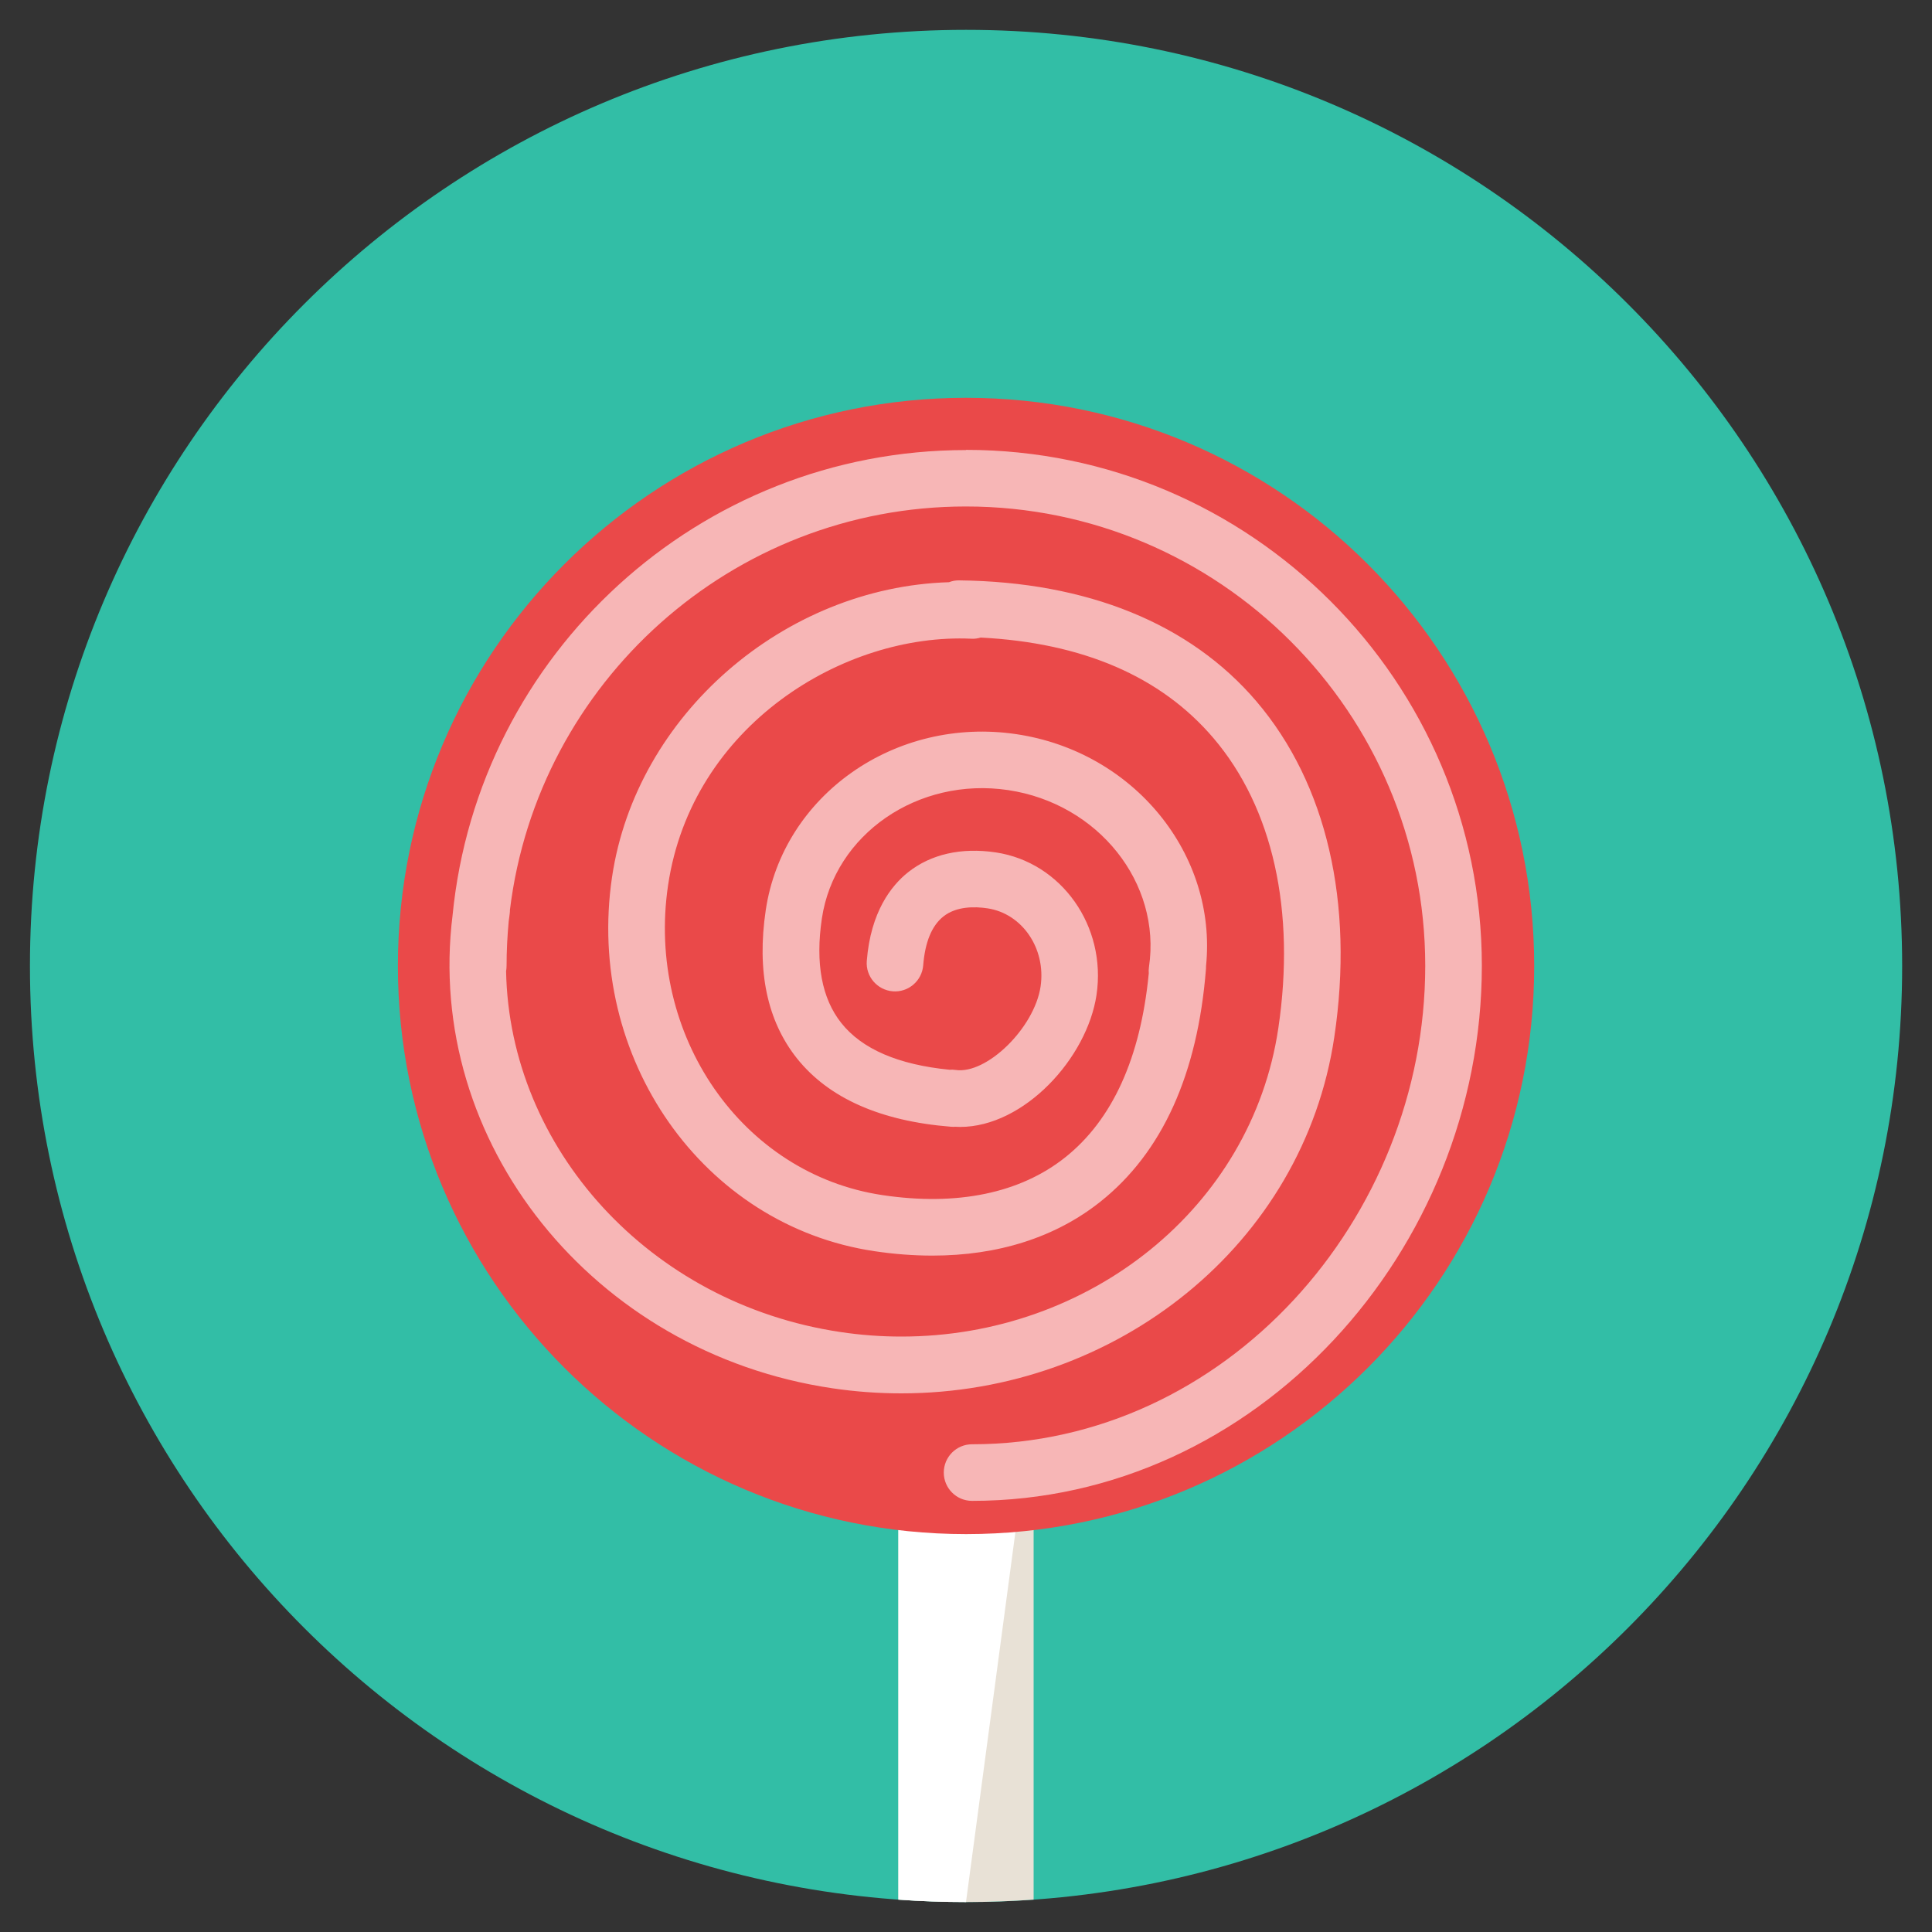 <?xml version="1.0" encoding="utf-8"?>
<!-- Generated by IcoMoon.io -->
<!DOCTYPE svg PUBLIC "-//W3C//DTD SVG 1.1//EN" "http://www.w3.org/Graphics/SVG/1.1/DTD/svg11.dtd">
<svg version="1.1" xmlns="http://www.w3.org/2000/svg" xmlns:xlink="http://www.w3.org/1999/xlink" width="20" height="20" viewBox="0 0 20 20">
<rect x="0" y="0" width="20" height="20" fill="#333333" stroke="none"/>
<path fill="rgb(50, 190, 166)" d="M19.691 10c0-5.352-4.339-9.691-9.69-9.691s-9.691 4.338-9.691 9.691c0 5.352 4.339 9.69 9.691 9.69s9.69-4.339 9.69-9.69z"></path>
<path fill="rgb(232, 225, 214)" d="M9.3 14.448v5.217c0.231 0.017 0.465 0.025 0.7 0.025s0.469-0.009 0.7-0.025v-5.217h-1.4z"></path>
<path fill="rgb(255, 255, 255)" d="M9.3 14.448v5.217c0.231 0.017 0.465 0.025 0.7 0.025l0.7-5.242h-1.4z"></path>
<path fill="rgb(234, 73, 73)" d="M15.882 10c0-3.249-2.633-5.882-5.881-5.882s-5.882 2.633-5.882 5.882c0 3.248 2.633 5.881 5.882 5.881s5.881-2.633 5.881-5.881z"></path>
<path fill="rgb(247, 182, 182)" d="M10 4.659c-2.768 0-5.050 2.116-5.315 4.816-0.292 2.343 1.45 4.528 3.929 4.896 0.241 0.036 0.481 0.053 0.717 0.053 2.225-0 4.162-1.54 4.482-3.691 0.206-1.387-0.080-2.62-0.806-3.472-0.686-0.805-1.75-1.238-3.076-1.253-0.038-0.001-0.074 0.006-0.107 0.019-1.703 0.051-3.238 1.371-3.488 3.051-0.278 1.872 0.94 3.61 2.715 3.874 0.207 0.031 0.408 0.046 0.601 0.046 0.681 0 1.275-0.189 1.739-0.558 0.639-0.508 1.007-1.318 1.093-2.409 0.001-0.011 0.001-0.022 0.001-0.032 0.116-1.154-0.745-2.218-1.964-2.399-1.253-0.186-2.417 0.631-2.594 1.822-0.094 0.631 0.015 1.146 0.322 1.533 0.328 0.412 0.865 0.651 1.596 0.709 0.008 0.001 0.016 0.001 0.024 0.001 0.007 0 0.013-0.001 0.019-0.001 0.017 0.001 0.033 0.002 0.050 0.002 0.664 0 1.315-0.712 1.413-1.366 0.106-0.712-0.362-1.374-1.043-1.476-0.357-0.053-0.671 0.018-0.908 0.206-0.172 0.137-0.387 0.408-0.427 0.917-0.013 0.161 0.108 0.302 0.269 0.315s0.302-0.108 0.315-0.269c0.019-0.241 0.089-0.41 0.208-0.505 0.134-0.107 0.323-0.105 0.457-0.085 0.361 0.054 0.608 0.417 0.55 0.81-0.064 0.427-0.557 0.911-0.88 0.863-0.021-0.003-0.042-0.004-0.062-0.002-0.53-0.052-0.907-0.214-1.121-0.484-0.202-0.254-0.27-0.619-0.201-1.082 0.13-0.872 0.995-1.468 1.928-1.329s1.588 0.961 1.458 1.832c-0.003 0.022-0.004 0.044-0.002 0.066-0.085 0.874-0.376 1.515-0.865 1.904-0.466 0.371-1.119 0.506-1.89 0.391-1.456-0.216-2.452-1.656-2.221-3.209 0.246-1.654 1.82-2.612 3.14-2.551 0.033 0.002 0.065-0.003 0.096-0.012 1.056 0.054 1.866 0.403 2.409 1.040 0.615 0.721 0.853 1.788 0.672 3.005-0.277 1.861-1.962 3.192-3.902 3.191-0.208 0-0.419-0.015-0.631-0.047-1.982-0.295-3.426-1.907-3.461-3.735 0.003-0.018 0.005-0.037 0.005-0.056 0-0.155 0.008-0.309 0.022-0.46 0.003-0.025 0.006-0.051 0.010-0.076 0.002-0.015 0.003-0.029 0.003-0.044 0.287-2.349 2.294-4.175 4.72-4.175 2.622 0 4.755 2.133 4.755 4.755s-2.069 4.953-4.691 4.953c-0.162 0-0.293 0.131-0.293 0.293s0.131 0.293 0.293 0.293c2.945 0 5.277-2.594 5.277-5.539s-2.396-5.341-5.341-5.341z"></path>
</svg>
